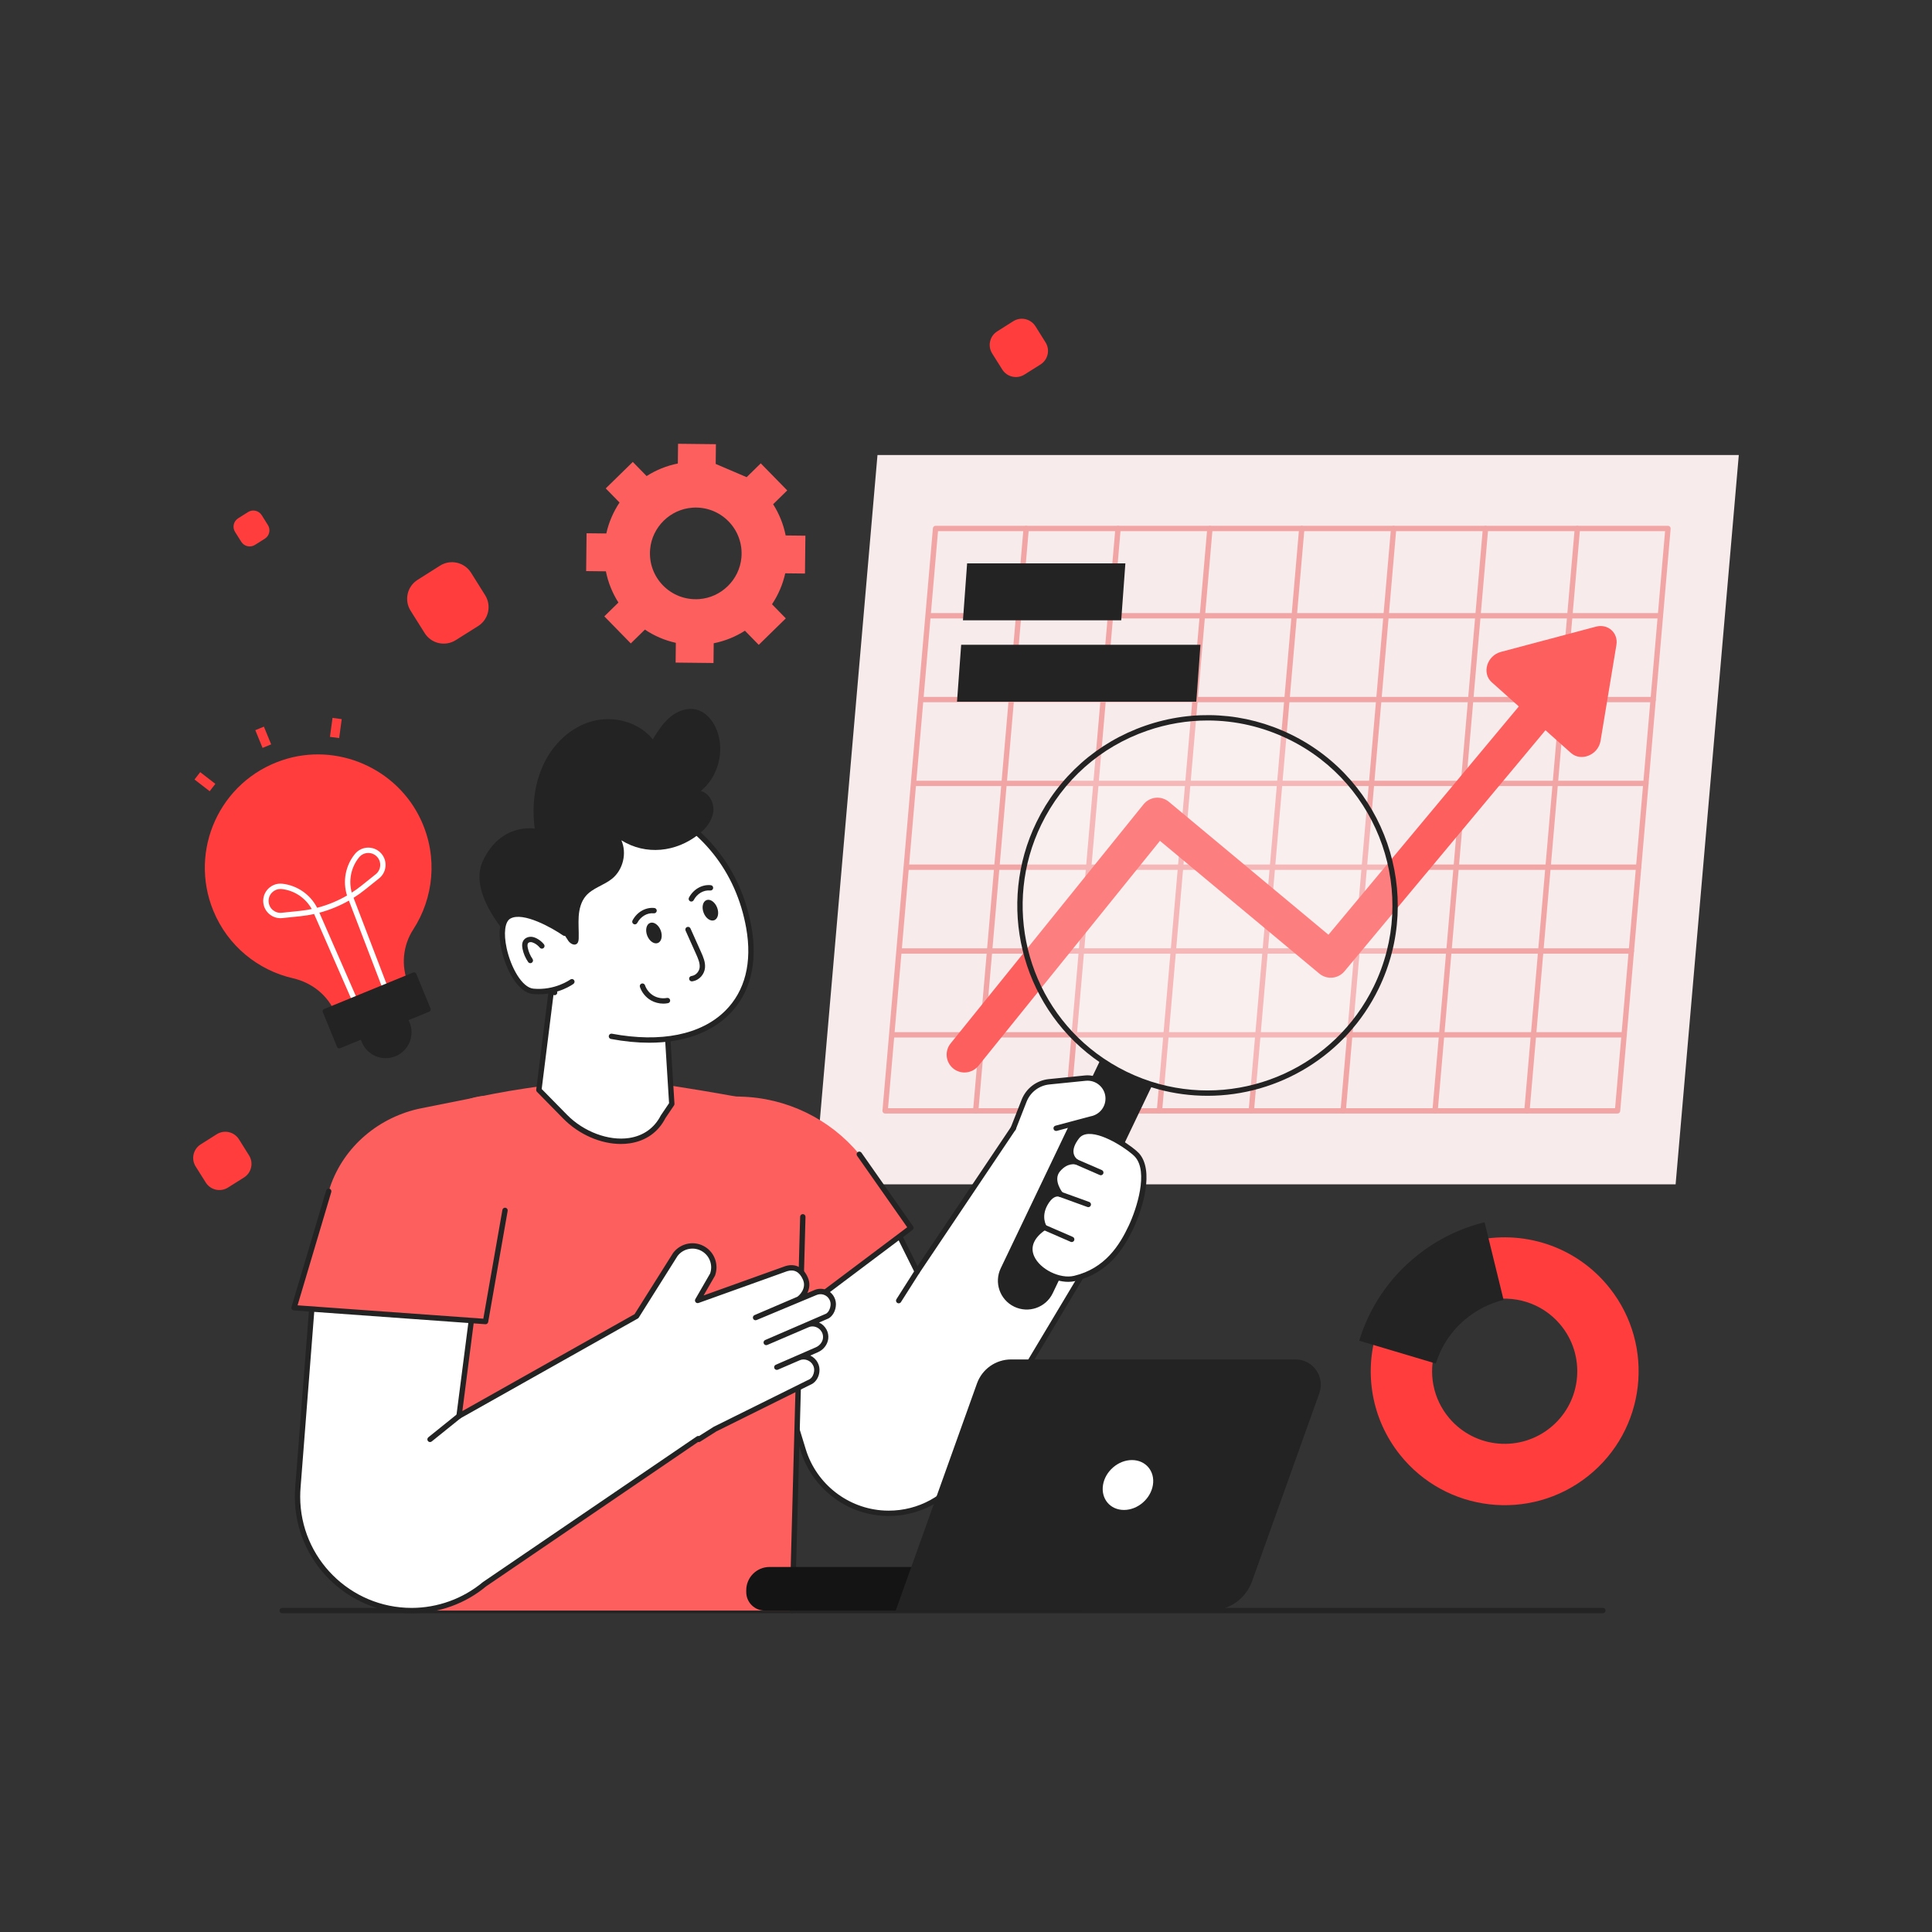 <svg xmlns="http://www.w3.org/2000/svg" enable-background="new 0 0 2500 2500" viewBox="0 0 2500 2500" id="BusinessData">
  <rect x="0" y="0" width="2500" height="2500" fill="#333333" stroke="none"/>
  <circle id="Layer_2" cx="1250" cy="1250" r="1250" fill="none"></circle>
  <g id="Layer_1" fill="#000000" class="color000000 svgShape">
    <path fill="#232323" d="M2074.11,2087.54H365.16c-1.91,0-3.46-1.55-3.46-3.46s1.55-3.46,3.46-3.46h1708.95
				c1.91,0,3.46,1.55,3.46,3.46S2076.02,2087.54,2074.11,2087.54z" class="color030047 svgShape"></path>
    <polygon fill="#f7ebeb" points="2168.24 1532.53 1053.7 1532.53 1135.46 588.77 2250 588.77" class="colore6f3fc svgShape"></polygon>
    <path fill="#f2a5a5" d="M2148.58 800.24H1201.4c-1.91 0-3.46-1.55-3.46-3.46s1.55-3.46 3.46-3.46h947.17c1.91 0 3.46 1.55 3.46 3.46S2150.49 800.24 2148.58 800.24zM2139.18 908.7h-947.17c-1.91 0-3.46-1.55-3.46-3.46 0-1.91 1.55-3.46 3.46-3.46h947.17c1.91 0 3.46 1.55 3.46 3.46C2142.64 907.15 2141.09 908.7 2139.18 908.7zM2129.79 1017.16h-947.17c-1.91 0-3.46-1.55-3.46-3.46s1.55-3.46 3.46-3.46h947.17c1.91 0 3.46 1.55 3.46 3.46S2131.7 1017.16 2129.79 1017.16zM2120.39 1125.62h-947.17c-1.91 0-3.46-1.55-3.46-3.46s1.55-3.46 3.46-3.46h947.17c1.91 0 3.46 1.55 3.46 3.46S2122.3 1125.62 2120.39 1125.62zM2110.99 1234.08h-947.17c-1.91 0-3.46-1.55-3.46-3.46s1.55-3.46 3.46-3.46h947.17c1.91 0 3.46 1.55 3.46 3.46S2112.91 1234.08 2110.99 1234.08zM2101.6 1342.54h-947.18c-1.91 0-3.46-1.55-3.46-3.46s1.55-3.46 3.46-3.46h947.18c1.91 0 3.46 1.55 3.46 3.46S2103.51 1342.54 2101.6 1342.54z" class="colora5daf2 svgShape"></path>
    <path fill="#f2a5a5" d="M2093.08,1440.91h-947.74c-0.97,0-1.9-0.41-2.55-1.12c-0.65-0.71-0.98-1.67-0.9-2.64l65.29-753.59
				c0.15-1.79,1.66-3.17,3.45-3.17h947.73c0.97,0,1.9,0.41,2.55,1.12c0.65,0.71,0.98,1.67,0.9,2.64l-65.28,753.59
				C2096.38,1439.53,2094.87,1440.91,2093.08,1440.91z M1149.12,1433.98h940.79l64.68-746.66H1213.8L1149.12,1433.98z" class="colora5daf2 svgShape"></path>
    <path fill="#f2a5a5" d="M1975.84 1440.91c-.1 0-.2 0-.3-.01-1.91-.16-3.32-1.84-3.15-3.75l65.29-753.59c.17-1.9 1.85-3.33 3.75-3.15 1.91.16 3.32 1.84 3.15 3.75l-65.29 753.59C1979.13 1439.54 1977.62 1440.91 1975.84 1440.91zM1856.97 1440.91c-.1 0-.2 0-.3-.01-1.91-.16-3.32-1.84-3.15-3.75l65.29-753.59c.17-1.9 1.92-3.33 3.75-3.15 1.91.16 3.32 1.84 3.15 3.75l-65.29 753.59C1860.25 1439.54 1858.74 1440.91 1856.97 1440.91zM1738.09 1440.91c-.1 0-.2 0-.3-.01-1.91-.16-3.32-1.84-3.15-3.75l65.28-753.59c.17-1.9 1.9-3.33 3.75-3.15 1.91.16 3.32 1.84 3.15 3.75l-65.28 753.59C1741.38 1439.54 1739.87 1440.91 1738.09 1440.91zM1619.21 1440.91c-.1 0-.2 0-.3-.01-1.91-.16-3.32-1.84-3.15-3.75l65.29-753.59c.17-1.9 1.88-3.33 3.75-3.15 1.91.16 3.32 1.84 3.15 3.75l-65.29 753.59C1622.5 1439.54 1620.99 1440.91 1619.21 1440.91zM1500.34 1440.91c-.1 0-.2 0-.3-.01-1.91-.16-3.32-1.84-3.15-3.75l65.29-753.59c.17-1.9 1.86-3.33 3.75-3.15 1.91.16 3.32 1.84 3.15 3.75l-65.29 753.59C1503.63 1439.54 1502.11 1440.91 1500.34 1440.91zM1381.46 1440.91c-.1 0-.2 0-.3-.01-1.91-.16-3.32-1.84-3.15-3.75l65.28-753.59c.17-1.9 1.85-3.33 3.75-3.15 1.91.16 3.32 1.84 3.15 3.75l-65.28 753.59C1384.75 1439.54 1383.24 1440.91 1381.46 1440.91zM1262.58 1440.91c-.1 0-.2 0-.3-.01-1.91-.16-3.32-1.84-3.15-3.75l65.29-753.59c.17-1.9 1.91-3.33 3.75-3.15 1.91.16 3.32 1.84 3.15 3.75l-65.29 753.59C1265.87 1439.54 1264.36 1440.91 1262.58 1440.91z" class="colora5daf2 svgShape"></path>
    <path fill="#fd5e5e" d="M1248.04,1387.78c-5.09,0-10.22-1.68-14.49-5.12c-9.93-8.01-11.48-22.55-3.47-32.47l249.67-309.41
				c3.89-4.81,9.54-7.87,15.7-8.48c6.14-0.61,12.3,1.28,17.05,5.24l206.51,172.02l287.42-344.72c8.16-9.79,22.72-11.12,32.53-2.95
				c9.8,8.17,11.11,22.73,2.95,32.53l-302.2,362.45c-8.16,9.79-22.72,11.12-32.52,2.96l-206.22-171.78l-234.93,291.16
				C1261.46,1384.85,1254.78,1387.78,1248.04,1387.78z" class="color605efd svgShape"></path>
    <path fill="#fd5e5e" d="M2032.75,974.29l-102.46-91.47c-13.11-11.7-6.21-34.46,11.91-39.27l122.98-32.66
				c15.47-4.11,29.03,8,26.45,23.62l-20.52,124.13C2068.08,976.92,2045.85,986,2032.75,974.29z" class="color605efd svgShape"></path>
    <polygon fill="#232323" points="1450.85 802.7 1246.06 802.7 1251.44 729.03 1456.23 729.03" class="color030047 svgShape"></polygon>
    <polygon fill="#232323" points="1548.02 907.99 1238.37 907.99 1243.75 834.32 1553.4 834.32" class="color030047 svgShape"></polygon>
    <path fill="#ffffff" d="M1389.34,1451.96l52.28,41.11c21.27,16.73,26.06,47.02,10.99,69.49l-3.02,4.51l-202.46,338.27
				c-21.39,33.07-58.06,52.89-97.18,52.89c-1.8,0-3.6-0.05-5.45-0.14c-48.77-2.31-90.81-35.01-105.12-81.66l-67.62-220.5
				l174.68-91.77l40.37,81.2L1311.24,1460" class="colorffffff svgShape"></path>
    <path fill="#232323" d="M1149.95,1961.69c-1.86,0-3.71-0.05-5.62-0.14c-50.04-2.37-93.55-36.17-108.26-84.1l-67.62-220.5
				c-0.49-1.59,0.23-3.31,1.7-4.08l174.68-91.77c0.83-0.44,1.8-0.51,2.67-0.23c0.89,0.29,1.62,0.92,2.04,1.75l37.71,75.86
				l121.11-180.4c1.07-1.59,3.22-2.01,4.81-0.95c1.59,1.07,2.01,3.22,0.95,4.81l-124.43,185.35c-0.69,1.03-1.86,1.6-3.1,1.53
				c-1.23-0.08-2.33-0.81-2.88-1.91l-38.79-78.02l-169,88.79l66.77,217.75c13.86,45.15,54.84,76.98,101.97,79.22
				c1.8,0.09,3.55,0.13,5.29,0.13c38.25,0,73.5-19.18,94.27-51.3l202.39-338.17l3.12-4.65c13.98-20.84,9.47-49.32-10.26-64.84
				l-52.28-41.11c-1.5-1.18-1.76-3.36-0.58-4.86c1.19-1.5,3.36-1.76,4.87-0.58l52.28,41.11c22.56,17.74,27.71,50.31,11.73,74.14
				l-3.02,4.5l-202.36,338.12C1227.98,1941.33,1190.57,1961.69,1149.95,1961.69z" class="color030047 svgShape"></path>
    <line x1="1186.81" x2="1162.91" y1="1645.36" y2="1683.04" fill="#fff"></line>
    <path fill="#232323" d="M1162.9,1686.5c-0.63,0-1.28-0.17-1.85-0.54c-1.62-1.03-2.1-3.17-1.07-4.78l23.91-37.67
				c1.02-1.61,3.16-2.1,4.78-1.07c1.62,1.03,2.1,3.17,1.07,4.78l-23.91,37.67C1165.17,1685.93,1164.05,1686.5,1162.9,1686.5z" class="color030047 svgShape"></path>
    <path fill="#fd5e5e" d="M914.17,1418l43.74,1.01c59.72,1.38,115.9,28.59,154,74.59l66.77,95.22l-188.82,141.95L914.17,1418z" class="color605efd svgShape"></path>
    <path fill="#232323" d="M989.86,1734.24c-0.39,0-0.79-0.07-1.17-0.2c-1.1-0.39-1.93-1.31-2.2-2.45l-56.96-235.4
				c-0.45-1.86,0.69-3.73,2.55-4.18c1.84-0.45,3.73,0.69,4.18,2.55l55.73,230.28l181.93-136.77l-64.84-92.48
				c-1.1-1.57-0.72-3.73,0.85-4.83c1.57-1.1,3.73-0.72,4.83,0.85l66.76,95.22c1.07,1.53,0.74,3.64-0.75,4.76l-188.82,141.95
				C991.33,1734,990.6,1734.24,989.86,1734.24z" class="color030047 svgShape"></path>
    <path fill="#fd5e5e" d="M1025.13,2084.08l13.68-581.06c0.91-37.73-24.79-70.91-61.53-79.49c0,0-132.25-25.28-172.25-25.42
				c-87.57-0.29-180.19,20.07-180.19,20.07c-40.65,4.15-71.57,38.39-71.57,79.25v586.65H1025.13z" class="color605efd svgShape"></path>
    <path fill="#232323" d="M1025.13,2087.54c-0.03,0-0.06,0-0.09,0c-1.91-0.05-3.42-1.64-3.37-3.56l13.71-509.55
				c0.05-1.91,1.7-3.42,3.56-3.37c1.91,0.05,3.42,1.64,3.37,3.56l-13.71,509.55C1028.54,2086.05,1027,2087.54,1025.13,2087.54z" class="color030047 svgShape"></path>
    <path fill="#ffffff" d="M1078.13,1689.97c-0.6,4.9-3,10.21-7.44,12.93l-79.21,34.27l53.12-22.77c7.99-3.79,17.78-0.09,21.94,7.76
				c1.66,3.14,2.22,6.61,1.8,9.93c0,0,0,0.05,0,0.14c-0.88,6.42-5.4,11.78-11.32,14.36l-51.82,22.59l27.85-12.01
				c8.13-3.83,18.01-0.14,22.03,7.76c1.71,3.14,2.22,6.56,1.8,9.88c-0.51,4.9-3,10.07-7.53,12.89l-123.87,61.43l-21.29,13.44
				l-0.6-1.01l-276.43,188.26c-26.51,22.12-60,34.27-94.55,34.27c-82.17,0-147.62-66.83-147.62-147.39c0-4.25,0.18-8.54,0.55-12.89
				l21.15-272.09l206.78,29.19l-19.49,151.4l229.6-129.19l50.39-80.04c8.78-11.55,25.03-14.32,37.14-6.37
				c5.17,3.37,8.91,8.22,10.9,13.72c2.17,5.96,2.26,12.56,0.05,18.84l-19.31,33.49l114.73-41.15c13.72-4.2,21.02,4.53,24.62,12.65
				c5.82,13.07-4.25,24.02-8.73,26.79l-55.7,23.88l76.86-32.1c8.18-3.83,17.83-0.65,21.89,7.3
				C1078.04,1683.22,1078.59,1686.64,1078.13,1689.97z" class="colorffffff svgShape"></path>
    <path fill="#232323" d="M532.61,2087.55c-83.3,0-151.08-67.67-151.08-150.85c0-4.31,0.19-8.74,0.56-13.18l21.15-272.07
				c0.08-0.95,0.54-1.83,1.29-2.43c0.74-0.6,1.73-0.86,2.65-0.73l206.78,29.19c1.88,0.27,3.19,1.99,2.95,3.87l-18.61,144.56
				l222.82-125.37l49.92-79.3c10.02-13.2,28.38-16.35,41.97-7.42c5.71,3.73,9.95,9.07,12.25,15.44c2.47,6.76,2.49,14.28,0.05,21.17
				c-0.07,0.2-0.16,0.39-0.27,0.58l-14.59,25.31l105.84-37.97c12.67-3.88,23.16,1.43,28.95,14.51c3.41,7.67,2.21,14.76-0.6,20.33
				l8.52-3.56c9.78-4.59,21.38-0.7,26.31,8.92c1.91,3.65,2.63,7.76,2.06,11.87c-0.83,6.69-4.21,12.45-9.05,15.43
				c-0.14,0.09-0.28,0.16-0.44,0.23l-12.19,5.27c4.01,1.86,7.51,5.01,9.72,9.19c1.95,3.68,2.7,7.82,2.17,11.98
				c-1.01,7.53-6.13,14.08-13.36,17.24l-9.89,4.31c4.03,1.87,7.5,5.05,9.65,9.28c1.92,3.53,2.68,7.67,2.15,11.89
				c-0.67,6.47-4.09,12.26-9.13,15.4l-124.17,61.59l-20.98,13.27c-0.79,0.5-1.75,0.66-2.66,0.44c-0.02,0-0.04-0.01-0.06-0.01
				L629.1,2052.68C602.27,2075.09,567.9,2087.55,532.61,2087.55z M409.87,1655.67L389,1924.08c-0.36,4.27-0.54,8.5-0.54,12.62
				c0,79.36,64.67,143.92,144.15,143.92c33.68,0,66.46-11.89,92.33-33.47l276.7-188.46c0.78-0.54,1.75-0.73,2.7-0.52
				c0.08,0.02,0.16,0.04,0.23,0.06l19.06-12.03l124.19-61.6c3.52-2.21,5.26-6.72,5.62-10.14c0.36-2.88-0.11-5.51-1.4-7.87
				c-3.25-6.39-11.25-9.23-17.51-6.28l-27.96,12.06c-1.74,0.75-3.78-0.05-4.55-1.8c-0.76-1.75,0.05-3.79,1.8-4.55l51.83-22.59
				c4.98-2.18,8.5-6.57,9.24-11.48c0-0.1,0.01-0.21,0.02-0.28c0.35-2.74-0.14-5.46-1.43-7.87c-3.38-6.39-11.19-9.19-17.39-6.25
				l-53.23,22.82c-1.75,0.76-3.79-0.06-4.55-1.81c-0.76-1.75,0.05-3.79,1.8-4.55l78.97-34.16c3.49-2.27,5.19-6.77,5.62-10.28
				c0-0.02,0-0.04,0-0.06c0.37-2.67-0.09-5.35-1.34-7.75c-3.23-6.3-10.83-8.83-17.35-5.77l-76.99,32.16
				c-1.76,0.73-3.78-0.09-4.52-1.85c-0.74-1.76,0.07-3.78,1.82-4.53l55.44-23.76c2.95-1.97,12.2-11.06,7.19-22.31
				c-4.4-9.94-11.26-13.57-20.44-10.75l-114.58,41.1c-1.38,0.48-2.9,0.08-3.82-1.04c-0.93-1.12-1.07-2.69-0.34-3.95l19.14-33.2
				c1.83-5.37,1.78-10.96-0.13-16.21c-1.79-4.95-5.09-9.1-9.54-12c-10.57-6.94-24.83-4.49-32.49,5.57l-50.21,79.79
				c-0.31,0.49-0.73,0.89-1.23,1.17l-229.6,129.19c-1.15,0.64-2.54,0.59-3.64-0.15c-1.09-0.73-1.67-2.02-1.5-3.31l19.05-148.01
				L409.87,1655.67z M1070.7,1702.9h0.05H1070.7z" class="color030047 svgShape"></path>
    <line x1="594.01" x2="556.46" y1="1832.32" y2="1862.55" fill="#fff"></line>
    <path fill="#232323" d="M556.46,1866.01c-1.01,0-2.01-0.44-2.7-1.29c-1.2-1.49-0.97-3.67,0.52-4.87l37.55-30.23
				c1.48-1.2,3.66-0.97,4.87,0.53c1.2,1.49,0.97,3.67-0.52,4.87l-37.55,30.23C558,1865.76,557.23,1866.01,556.46,1866.01z" class="color030047 svgShape"></path>
    <path fill="#fd5e5e" d="M624.84,1418.18l-79.27,15.79c-54.55,10.87-100.46,49.11-118.39,101.77c-0.65,1.91-1.26,3.83-1.83,5.75
				l-44.87,150.73l247.81,17.85l25.22-143.85c4.27-24.34,2-49.37-6.57-72.54L624.84,1418.18z" class="color605efd svgShape"></path>
    <path fill="#232323" d="M628.28,1713.54c-0.09,0-0.17,0-0.25-0.01l-247.8-17.85c-1.05-0.08-2-0.62-2.6-1.49
				c-0.6-0.86-0.77-1.95-0.47-2.96l44.87-150.73c0.54-1.83,2.46-2.88,4.31-2.33c1.84,0.55,2.88,2.47,2.33,4.31l-43.63,146.6
				l240.38,17.32l24.68-140.77c0.33-1.88,2.12-3.14,4.01-2.81c1.88,0.33,3.14,2.13,2.81,4.01l-25.22,143.86
				C631.4,1712.34,629.95,1713.54,628.28,1713.54z" class="color030047 svgShape"></path>
    <path fill="#ffffff" d="M731.3,1445l-33.99-34.6l18.25-145.93l145.4,30.3l8.34,133.72l-11.15,16.47
				C834.06,1491.95,768.29,1482.67,731.3,1445z" class="colorffffff svgShape"></path>
    <path fill="#232323" d="M803.34,1480.29c-26.03,0-54.2-12.19-74.51-32.86l-33.99-34.6c-0.74-0.76-1.1-1.81-0.97-2.86l18.25-145.93
				c0.12-0.96,0.64-1.83,1.42-2.39c0.79-0.56,1.77-0.78,2.72-0.57l145.4,30.3c1.52,0.32,2.65,1.62,2.75,3.18l8.34,133.72
				c0.05,0.76-0.16,1.52-0.59,2.16l-11.15,16.47c-9.19,17.98-25.12,29.34-45.86,32.51C811.29,1480.01,807.34,1480.29,803.34,1480.29
				z M700.95,1409.17l32.82,33.4l0,0c21.58,21.97,53.84,34.03,80.34,29.99c18.45-2.81,32.61-12.9,40.96-29.18l10.7-15.85
				l-8.11-129.91l-139.13-28.99L700.95,1409.17z" class="color030047 svgShape"></path>
    <path fill="#ffffff" d="M717.66,1284.36c-46.49-68.65-45.05-156.01-45.05-156.01l164.14-91.69c4.03,2.79,109.72,37.49,132.22,163.46
				c18.44,103.23-56.24,163.66-177.76,140.9" class="colorffffff svgShape"></path>
    <path fill="#232323" d="M840.09,1349.28c-15.59,0-32.16-1.61-49.53-4.86c-1.88-0.35-3.12-2.16-2.77-4.04
				c0.35-1.88,2.18-3.12,4.04-2.77c63.31,11.85,115.36,1.33,146.6-29.64c25.72-25.51,35.1-62.59,27.12-107.25
				c-13.04-73.01-58.14-129.62-126.97-159.41c-0.7-0.3-1.27-0.55-1.73-0.75l-160.78,89.81c0.17,13.28,2.96,90.77,44.46,152.04
				c1.07,1.58,0.66,3.74-0.92,4.81c-1.59,1.08-3.74,0.66-4.81-0.92c-46.57-68.76-45.66-157.13-45.65-158.01
				c0.02-1.23,0.69-2.36,1.77-2.97l164.14-91.69c1.15-0.64,2.57-0.58,3.66,0.18c0.3,0.16,1.24,0.55,2.62,1.15
				c71.04,30.73,117.58,89.17,131.04,164.55c8.39,47-1.66,86.2-29.07,113.39C919.12,1336.88,883.39,1349.28,840.09,1349.28z" class="color030047 svgShape"></path>
    <path fill="#232323" d="M804.06,1087.35c7.36,16.75,2.2,38.11-11.99,49.66c-10.61,8.63-25.27,12.01-34.09,22.47
				c-6.09,7.22-8.51,16.9-9.15,26.32s0.29,18.89,0,28.34c-0.08,2.58-0.41,5.48-2.41,7.11c-3.38,2.75-8.45-0.24-11-3.77
				c-1.92-2.66-4.93-9.23-8.87-9.34c-1.73-0.05-4.51,2.5-5.93,3.39c-5.45,3.43-10.91,6.85-16.36,10.28
				c-7.77,4.88-15.53,9.76-23.3,14.64c0,0-79.47-71.47-56.38-121.85c23.09-50.38,67.38-42.36,67.38-42.36
				c-3.84-28.54-0.67-57.6,11.6-83.66c12.27-26.06,35.03-47.82,62.83-55.33c27.8-7.51,60.21,0.94,78.21,23.42
				c6.49-10.36,13.14-20.91,22.52-28.76c9.38-7.85,22.12-12.68,33.98-9.69c12.58,3.18,21.69,14.48,26.43,26.56
				c10.6,27.06,1.81,60.5-20.74,78.84c11.36,2.73,17.85,16,16.11,27.55c-1.74,11.56-9.79,21.25-18.95,28.5
				C874.75,1102.8,835.67,1107.03,804.06,1087.35z" class="color030047 svgShape"></path>
    <path fill="#ffffff" d="M846.38,1178.37c-9.88-1.01-19.66,4.62-24.84,14.28" class="colorffffff svgShape"></path>
    <path fill="#232323" d="M821.54 1196.12c-.55 0-1.11-.13-1.63-.41-1.69-.9-2.32-3-1.42-4.69 5.85-10.93 16.91-17.26 28.24-16.09 1.9.2 3.29 1.9 3.09 3.8-.2 1.9-1.92 3.3-3.8 3.09-8.51-.87-16.91 4.02-21.43 12.47C823.98 1195.45 822.78 1196.12 821.54 1196.12zM910.51 1181.13c2.73 7.15 8.88 11.49 13.73 9.64 4.81-1.84 6.49-9.18 3.71-16.36-2.78-7.19-8.93-11.52-13.73-9.68C909.37 1166.62 907.73 1173.94 910.51 1181.13zM837.46 1210.64c2.78 7.18 8.92 11.48 13.77 9.63 4.81-1.84 6.45-9.17 3.71-16.36-2.78-7.18-8.93-11.52-13.77-9.63C836.37 1196.12 834.72 1203.45 837.46 1210.64z" class="color030047 svgShape"></path>
    <path fill="#ffffff" d="M919.4,1148.86c-9.88-1.01-19.66,4.62-24.84,14.28" class="colorffffff svgShape"></path>
    <path fill="#232323" d="M894.56,1166.61c-0.55,0-1.11-0.13-1.63-0.41c-1.69-0.9-2.32-3-1.42-4.69
				c5.85-10.93,16.96-17.25,28.24-16.09c1.9,0.2,3.29,1.9,3.09,3.8c-0.2,1.9-1.93,3.29-3.8,3.09c-8.55-0.87-16.91,4.02-21.43,12.47
				C896.99,1165.94,895.79,1166.61,894.56,1166.61z" class="color030047 svgShape"></path>
    <path fill="#ffffff" d="M730.59,1207.64c0,0-49.85-34.57-71.98-21.93s1.86,94.36,31.35,97.09c29.49,2.73,50.08-12.47,50.08-12.47" class="colorffffff svgShape"></path>
    <path fill="#232323" d="M697.13,1286.59c-2.43,0-4.93-0.11-7.5-0.35c-18.95-1.76-34.87-30.42-40.8-57.82
				c-4.96-22.92-1.95-40.02,8.05-45.73c23.78-13.57,73.57,20.63,75.68,22.09c1.57,1.09,1.96,3.25,0.87,4.82
				c-1.09,1.57-3.24,1.97-4.82,0.87c-13.37-9.26-51.69-31.25-68.29-21.77c-7.03,4.01-8.88,19.03-4.72,38.25
				c5.34,24.66,19.77,51,34.67,52.38c27.83,2.57,47.5-11.67,47.7-11.81c1.54-1.14,3.71-0.81,4.84,0.73
				c1.14,1.54,0.81,3.71-0.73,4.84C741.28,1273.71,723.5,1286.59,697.13,1286.59z" class="color030047 svgShape"></path>
    <path fill="#232323" d="M686.29,1246.34c-1.1,0-2.17-0.52-2.85-1.48c-3.53-5.06-6.04-10.93-7.28-16.98
				c-1.06-5.17-0.44-9.07,1.91-11.92c1.97-2.39,5.23-3.74,8.63-3.78c2.5,0.02,5.09,0.74,7.91,2.19c3.55,1.84,6.76,4.45,9.27,7.56
				c1.2,1.49,0.97,3.67-0.51,4.87c-1.48,1.2-3.66,0.98-4.87-0.51c-1.92-2.37-4.37-4.37-7.07-5.77c-1.83-0.95-3.39-1.41-4.78-1.42
				c-1.15,0.02-2.58,0.47-3.23,1.26c-0.92,1.11-1.08,3.18-0.47,6.13c1.05,5.13,3.18,10.11,6.17,14.4c1.1,1.57,0.71,3.73-0.86,4.82
				C687.66,1246.14,686.97,1246.34,686.29,1246.34z" class="color030047 svgShape"></path>
    <path fill="#ffffff" d="M890.31,1202.79c4.54,10.15,9.09,20.3,13.63,30.45c2.74,6.12,5.52,12.49,4.86,18.98
				c-0.66,6.49-5.83,13.12-13.61,14.18" class="colorffffff svgShape"></path>
    <path fill="#232323" d="M895.18 1269.87c-1.7 0-3.19-1.26-3.43-3-.26-1.9 1.07-3.64 2.96-3.9 6.26-.85 10.14-6.36 10.63-11.1.58-5.68-2.16-11.81-4.57-17.21l-13.64-30.45c-.78-1.75 0-3.8 1.75-4.58 1.75-.78 3.79 0 4.58 1.75l13.64 30.45c2.77 6.2 5.91 13.22 5.14 20.75-.77 7.56-6.72 15.92-16.59 17.26C895.49 1269.86 895.34 1269.87 895.18 1269.87zM858.3 1298.69c-5.59 0-11.2-1.46-16.02-4.24-6.59-3.8-11.78-10.12-14.23-17.32-.62-1.81.35-3.78 2.17-4.39 1.8-.62 3.78.35 4.39 2.16 1.92 5.64 5.98 10.58 11.14 13.55 5.16 2.97 11.47 4.01 17.31 2.85 1.87-.37 3.7.84 4.07 2.72.37 1.88-.84 3.7-2.72 4.07C862.4 1298.5 860.35 1298.69 858.3 1298.69z" class="color030047 svgShape"></path>
    <path fill="#141414" d="M1401.24,2027.67v56.41H989.6c-13.24,0-23.96-10.72-23.96-23.96v-2.3c0-16.65,13.51-30.15,30.12-30.15
				H1401.24z" class="color000028 svgShape"></path>
    <path fill="#232323" d="M1676.39,1759.11h-368.03c-19.82,0-37.5,12.45-44.17,31.11l-105.15,293.85h407.18
				c24.21,0,45.81-15.21,53.96-38l87.02-243.2C1714.84,1781.55,1699.04,1759.11,1676.39,1759.11z" class="color030047 svgShape"></path>
    <path fill="#ffffff" d="M1491.85,1921.59c-2.85,17.82-19.6,32.28-37.42,32.28c-17.86,0-29.98-14.45-27.14-32.28
				c2.85-17.82,19.63-32.28,37.45-32.28C1482.57,1889.31,1494.7,1903.76,1491.85,1921.59z" class="colorffffff svgShape"></path>
    <path fill="#232323" d="M1491.48,1403.14l-129.32,270.42c-9.02,18.55-31.36,26.24-49.88,17.23c-18.55-9.02-26.25-31.33-17.23-49.87
				l129.32-270.42c9.89,7.34,20.56,13.88,32.03,19.46C1467.86,1395.54,1479.64,1399.91,1491.48,1403.14z" class="color030047 svgShape"></path>
    <path fill="#ffffff" d="M1311.24,1460l13.95-35.66c5.36-13.58,17.83-23.05,32.33-24.53l47.07-4.76
				c15.38-1.52,28.87,10.21,29.37,25.63v0.92c0,12.88-9.24,23.97-21.94,26.28l-45.37,12.09" class="colorffffff svgShape"></path>
    <path fill="#232323" d="M1311.24,1463.46c-0.42,0-0.85-0.08-1.26-0.24c-1.78-0.7-2.66-2.71-1.96-4.49l13.95-35.66
				c5.86-14.86,19.35-25.1,35.2-26.71l47.07-4.76c8.3-0.84,16.68,1.85,22.95,7.35c6.32,5.54,9.96,13.22,10.23,21.62v1.04
				c0,14.59-10.42,27.08-24.79,29.69l-45.1,12.03c-1.88,0.5-3.75-0.61-4.24-2.45c-0.49-1.85,0.6-3.75,2.45-4.24l45.37-12.09
				c11.34-2.07,19.37-11.69,19.37-22.93v-0.92c-0.21-6.35-3.01-12.26-7.88-16.52c-4.91-4.3-11.21-6.31-17.69-5.66l-47.06,4.76
				c-13.26,1.35-24.55,9.92-29.46,22.35l-13.94,35.65C1313.94,1462.63,1312.63,1463.46,1311.24,1463.46z" class="color030047 svgShape"></path>
    <path fill="#ffffff" d="M1463.73,1587.42c-11.91,25.38-31.27,56.93-73.15,66.9c-32.1,7.64-86.85-33.81-39.3-66.03
				c0,0-8.66-13.15,1.13-30.65c9.78-17.5,20.05-12.05,20.05-12.05s-15.08-18.42-3.45-32.15c11.63-13.73,23.9-9.88,23.9-9.88
				s-16.8-9.78,0.45-32.43s69.52,14.05,77.96,23.52C1490.74,1516.46,1473.47,1566.67,1463.73,1587.42z" class="colorffffff svgShape"></path>
    <path fill="#232323" d="M1382.32,1658.71c-19.88,0-42.94-13.21-50.51-30.41c-3.78-8.6-6.66-25.11,15.02-41.1
				c-2.28-5.28-5.42-16.98,2.55-31.24c5.62-10.06,11.62-13.5,16.31-14.38c-4-7.32-8.28-19.79,0.67-30.36
				c6.49-7.66,13.24-10.44,18.44-11.28c-0.99-1.68-1.84-3.69-2.31-6.05c-1.49-7.47,1.24-15.82,8.11-24.83
				c4.12-5.41,10.13-8.31,17.85-8.6c24.67-0.97,59.36,25.09,65.45,31.92c19.79,22.19,4.89,71.12-7.03,96.53l0,0
				c-12.5,26.64-32.38,58.54-75.48,68.8C1388.49,1658.38,1385.45,1658.71,1382.32,1658.71z M1368.59,1548.25
				c-2.8,0-7.84,1.59-13.15,11.08c-8.56,15.31-1.55,26.6-1.24,27.07c1.01,1.58,0.6,3.7-0.96,4.75
				c-15.21,10.31-20.42,22.18-15.07,34.34c7.44,16.91,33.46,29.77,51.62,25.45c40.23-9.57,58.98-39.77,70.82-65l0,0
				c10.43-22.23,25.55-69.44,8.13-88.98c-6.63-7.44-39.23-30.44-60.01-29.61c-5.63,0.22-9.76,2.14-12.61,5.88
				c-5.57,7.31-7.87,13.77-6.84,19.18c1.04,5.48,5.22,8.07,5.4,8.18c1.5,0.91,2.1,2.8,1.38,4.4c-0.72,1.6-2.51,2.41-4.18,1.89
				c-0.38-0.11-10.34-2.84-20.22,8.81c-9.65,11.39,3.36,27.55,3.49,27.71c1.05,1.28,1.05,3.11,0,4.39c-1.05,1.28-2.85,1.63-4.3,0.86
				C1370.75,1548.62,1369.93,1548.25,1368.59,1548.25z M1463.73,1587.42h0.05H1463.73z" class="color030047 svgShape"></path>
    <line x1="1351.28" x2="1386.79" y1="1588.29" y2="1603.73" fill="#fff"></line>
    <path fill="#232323" d="M1386.79,1607.19c-0.46,0-0.93-0.09-1.38-0.29l-35.51-15.44c-1.75-0.76-2.56-2.8-1.8-4.56
				c0.76-1.76,2.82-2.55,4.56-1.8l35.51,15.44c1.75,0.76,2.56,2.8,1.8,4.56C1389.41,1606.41,1388.13,1607.19,1386.79,1607.19z" class="color030047 svgShape"></path>
    <line x1="1372.46" x2="1408.26" y1="1545.6" y2="1558.59" fill="#fff"></line>
    <path fill="#232323" d="M1408.26,1562.05c-0.39,0-0.79-0.07-1.18-0.21l-35.81-12.99c-1.8-0.65-2.73-2.64-2.07-4.44
				c0.65-1.8,2.63-2.72,4.44-2.07l35.81,12.99c1.8,0.65,2.73,2.64,2.07,4.44C1411.01,1561.18,1409.68,1562.05,1408.26,1562.05z" class="color030047 svgShape"></path>
    <line x1="1392.9" x2="1424.44" y1="1503.57" y2="1517.28" fill="#fff"></line>
    <path fill="#232323" d="M1424.44,1520.75c-0.46,0-0.93-0.09-1.38-0.29l-31.54-13.71c-1.75-0.76-2.56-2.8-1.8-4.56
				c0.76-1.76,2.81-2.55,4.56-1.8l31.54,13.71c1.75,0.76,2.56,2.8,1.8,4.56C1427.06,1519.97,1425.78,1520.75,1424.44,1520.75z" class="color030047 svgShape"></path>
    <path fill="#ffffff" d="M1780.83,1277.83c-51.83,106.56-171.25,158.1-281.54,128.25c-14.48-3.95-28.87-9.3-42.89-16.12
				c-14.02-6.82-27.07-14.82-39.16-23.79c-91.6-68.29-124.78-194.12-72.95-300.68c58.63-120.53,203.88-170.71,324.45-112.06
				C1789.28,1012.05,1839.46,1157.3,1780.83,1277.83z" opacity=".2" class="colorffffff svgShape"></path>
    <path fill="#232323" d="M1562.44,1417.96c-21.24,0-42.76-2.77-64.06-8.54c-14.96-4.08-29.59-9.58-43.5-16.35
				c-13.87-6.75-27.23-14.87-39.71-24.13c-94.55-70.5-125.67-198.76-74-304.98c28.76-59.13,78.83-103.51,140.98-124.98
				c62.16-21.47,128.96-17.45,188.1,11.32c122.06,59.37,173.06,206.98,113.69,329.04l0,0
				C1741.96,1365.66,1654.75,1417.96,1562.44,1417.96z M1562.74,932.3c-26.31,0-52.71,4.39-78.31,13.24
				c-60.4,20.86-109.06,64-137.01,121.46c-50.22,103.23-19.98,227.88,71.9,296.39c12.12,9,25.11,16.9,38.6,23.46
				c13.52,6.58,27.75,11.92,42.29,15.89c110.58,29.94,227.32-23.22,277.51-126.42l0,0c57.7-118.62,8.14-262.08-110.49-319.78
				C1634.11,940.43,1598.51,932.3,1562.74,932.3z M1780.83,1277.83h0.05H1780.83z" class="color030047 svgShape"></path>
    <circle cx="499.07" cy="1335.79" r="33.47" fill="#232323" class="color030047 svgShape"></circle>
    <g fill="#000000" class="color000000 svgShape">
      <path fill="#ff3d3d" d="M534.7,1202.79c-13.5,20.83-15.9,47-6.48,69.95l1.18,2.89l-94.22,38.64l-1.18-2.89
				c-9.57-23.33-30.25-39.86-54.87-45.5c-44.88-10.29-84.27-41.5-103.08-87.36c-32.01-78.05,8.12-167.73,89.5-194.91
				c70.47-23.51,148.58,10.54,179.47,78.07C566.89,1109.43,560.99,1162.27,534.7,1202.79z" class="colorffcc3d svgShape"></path>
    </g>
    <g fill="#000000" class="color000000 svgShape">
      <path fill="#ffffff" d="M458.57,1296.62c-1.33,0-2.6-0.78-3.18-2.08l-48.94-111.82c-5.93,1.3-11.95,2.27-18.05,2.9l-23.14,2.39
				c-6.01,0.63-11.87-1.15-16.53-4.99c-4.65-3.84-7.51-9.26-8.05-15.27c-0.6-6.72,1.83-13.27,6.65-17.98
				c4.82-4.71,11.41-6.97,18.12-6.22c19.25,2.17,36.16,13.97,44.91,31.11c13.57-3.5,26.57-8.83,38.69-15.87
				c-5.81-18.34-2.05-38.62,10.13-53.68c4.24-5.24,10.53-8.26,17.27-8.3c0.04,0,0.08,0,0.11,0c6.7,0,12.98,2.96,17.25,8.13
				c3.84,4.66,5.62,10.53,4.99,16.53c-0.62,6-3.55,11.38-8.26,15.15l-18.16,14.55c-4.78,3.83-9.74,7.36-14.88,10.6l43.67,113.99
				c0.69,1.79-0.21,3.79-1.99,4.47c-1.8,0.68-3.79-0.21-4.47-2l-43.23-112.85c-12.01,6.85-24.83,12.11-38.2,15.67l48.46,110.71
				c0.77,1.75-0.03,3.8-1.79,4.56C459.51,1296.53,459.04,1296.62,458.57,1296.62z M362.95,1150.34c-4.01,0-7.86,1.55-10.76,4.39
				c-3.33,3.25-5,7.77-4.59,12.41c0.37,4.15,2.34,7.89,5.55,10.54c3.22,2.65,7.27,3.88,11.41,3.44l23.14-2.39
				c5.3-0.55,10.53-1.36,15.7-2.44c-7.9-14.25-22.34-24.01-38.7-25.85C364.11,1150.37,363.53,1150.34,362.95,1150.34z
				 M476.58,1103.74c-0.03,0-0.05,0-0.08,0c-4.65,0.02-8.99,2.11-11.92,5.73c-10.35,12.8-13.79,29.89-9.4,45.58
				c4.43-2.86,8.74-5.95,12.89-9.28l18.16-14.55c3.25-2.6,5.28-6.32,5.71-10.46c0.42-4.14-0.8-8.19-3.45-11.41
				C485.54,1105.79,481.2,1103.74,476.58,1103.74z" class="colorffffff svgShape"></path>
    </g>
    <g fill="#000000" class="color000000 svgShape">
      <path fill="#232323" d="M555.46,1309.09l-115.29,47.29c-1.57,0.64-3.36-0.11-4-1.67l-18.46-45.01c-0.64-1.57,0.11-3.36,1.67-4
				l115.29-47.29c1.57-0.64,3.36,0.11,4,1.67l18.46,45.01C557.77,1306.66,557.02,1308.45,555.46,1309.09z" class="color030047 svgShape"></path>
    </g>
    <g fill="#000000" class="color000000 svgShape">
      <rect width="12.04" height="24.79" x="334.58" y="941.64" fill="#ff3d3d" transform="rotate(-22.301 340.584 953.974)" class="colorffcc3d svgShape"></rect>
    </g>
    <g fill="#000000" class="color000000 svgShape">
      <rect width="12.04" height="24.79" x="259.2" y="999.07" fill="#ff3d3d" transform="rotate(-52.3 265.235 1011.517)" class="colorffcc3d svgShape"></rect>
    </g>
    <g fill="#000000" class="color000000 svgShape">
      <rect width="12.04" height="24.79" x="428.58" y="929.6" fill="#ff3d3d" transform="rotate(7.7 434.382 941.828)" class="colorffcc3d svgShape"></rect>
    </g>
    <g fill="#000000" class="color000000 svgShape">
      <path fill="#ff3d3d" d="M1905.86,1606.03c63.69-15.56,133.48,5.87,176.93,60.59c59.52,74.95,47.01,183.97-27.94,243.49
				c-74.96,59.53-183.98,47.02-243.51-27.93c-36.85-46.41-46.1-105.86-29.99-158.53c21.22,6.29,49.17,14.61,76.05,22.68
				c-9.26,29.67-3.6,63.31,17.99,88.79c33.53,39.58,92.81,44.47,132.4,10.93c39.58-33.53,44.47-92.81,10.93-132.4
				c-23.78-28.07-60.52-38.69-94-30.52L1905.86,1606.03z" class="colorffcc3d svgShape"></path>
    </g>
    <g fill="#000000" class="color000000 svgShape">
      <path fill="#232323" d="M1834.32,1624.15c26.38-20.95,56.01-35.06,86.72-42.54l24.59,100.47c-17.87,4.34-35.03,12.83-50.03,25.52
				c-18.37,15.56-31.02,35.41-37.69,56.82c-35.02-10.52-71.45-21.36-99.09-29.56C1771.71,1692.6,1797.11,1653.7,1834.32,1624.15z" class="color030047 svgShape"></path>
    </g>
    <g fill="#000000" class="color000000 svgShape">
      <path fill="#fd5e5e" d="M926.12,600.33l0.28-25.53l-49.01-0.55l-0.28,25.53c-14.6,2.9-28.23,8.49-40.4,16.24l-17.86-18.28
				l-35.03,34.26l17.86,18.28c-7.99,11.99-13.91,25.5-17.13,40.03l-25.53-0.28L758.48,739l25.53,0.28
				c2.9,14.62,8.51,28.26,16.23,40.4l-18.26,17.88l34.26,35.03l18.26-17.88c11.99,8.02,25.5,13.91,40.03,17.13l-0.28,25.55
				l49.01,0.55l0.28-25.55c14.6-2.9,28.23-8.49,40.4-16.23l17.86,18.28l35.03-34.26l-17.86-18.28
				c7.99-11.97,13.91-25.47,17.13-40.03l25.53,0.28l0.55-48.99l-25.53-0.28c-2.9-14.6-8.51-28.23-16.23-40.4l18.26-17.88
				l-34.26-35.03l-18.26,17.88 M904.48,775.25c-36.56,2.49-66.49-28.1-63.21-64.62c2.58-28.72,26.13-51.76,54.91-53.69
				c36.58-2.46,66.49,28.14,63.19,64.63C956.78,750.28,933.24,773.3,904.48,775.25z" class="color605efd svgShape"></path>
    </g>
    <g fill="#000000" class="color000000 svgShape">
      <path fill="#ff3d3d" d="M618.67,810.13l-29.04,18.28c-13.63,8.5-31.54,4.43-40.06-9.11l-18.28-29.04
				c-8.52-13.54-4.45-31.45,9.09-39.97l29.06-18.37c13.54-8.52,31.45-4.45,40.06,9.11l18.26,29.14
				C636.28,783.69,632.21,801.6,618.67,810.13z" class="colorffcc3d svgShape"></path>
    </g>
    <g fill="#000000" class="color000000 svgShape">
      <path fill="#ff3d3d" d="M1346.41,471.63l-20.79,13.08c-9.76,6.08-22.58,3.17-28.68-6.52l-13.08-20.79
				c-6.1-9.69-3.18-22.51,6.51-28.61l20.8-13.15c9.69-6.1,22.51-3.18,28.68,6.52l13.07,20.86
				C1359.02,452.7,1356.1,465.52,1346.41,471.63z" class="colorffcc3d svgShape"></path>
    </g>
    <g fill="#000000" class="color000000 svgShape">
      <path fill="#ff3d3d" d="M315.74,1523.66l-20.79,13.08c-9.76,6.08-22.58,3.17-28.68-6.52l-13.09-20.79
				c-6.1-9.69-3.18-22.51,6.51-28.61l20.8-13.15c9.69-6.1,22.51-3.18,28.68,6.52l13.07,20.86
				C328.34,1504.74,325.43,1517.56,315.74,1523.66z" class="colorffcc3d svgShape"></path>
    </g>
    <g fill="#000000" class="color000000 svgShape">
      <path fill="#ff3d3d" d="M342.69,697.07l-12.81,8.06c-6.01,3.75-13.91,1.95-17.67-4.02l-8.06-12.8c-3.76-5.97-1.96-13.87,4.01-17.62
				l12.81-8.1c5.97-3.76,13.87-1.96,17.67,4.02l8.05,12.85C350.46,685.42,348.66,693.32,342.69,697.07z" class="colorffcc3d svgShape"></path>
    </g>
  </g>
</svg>
